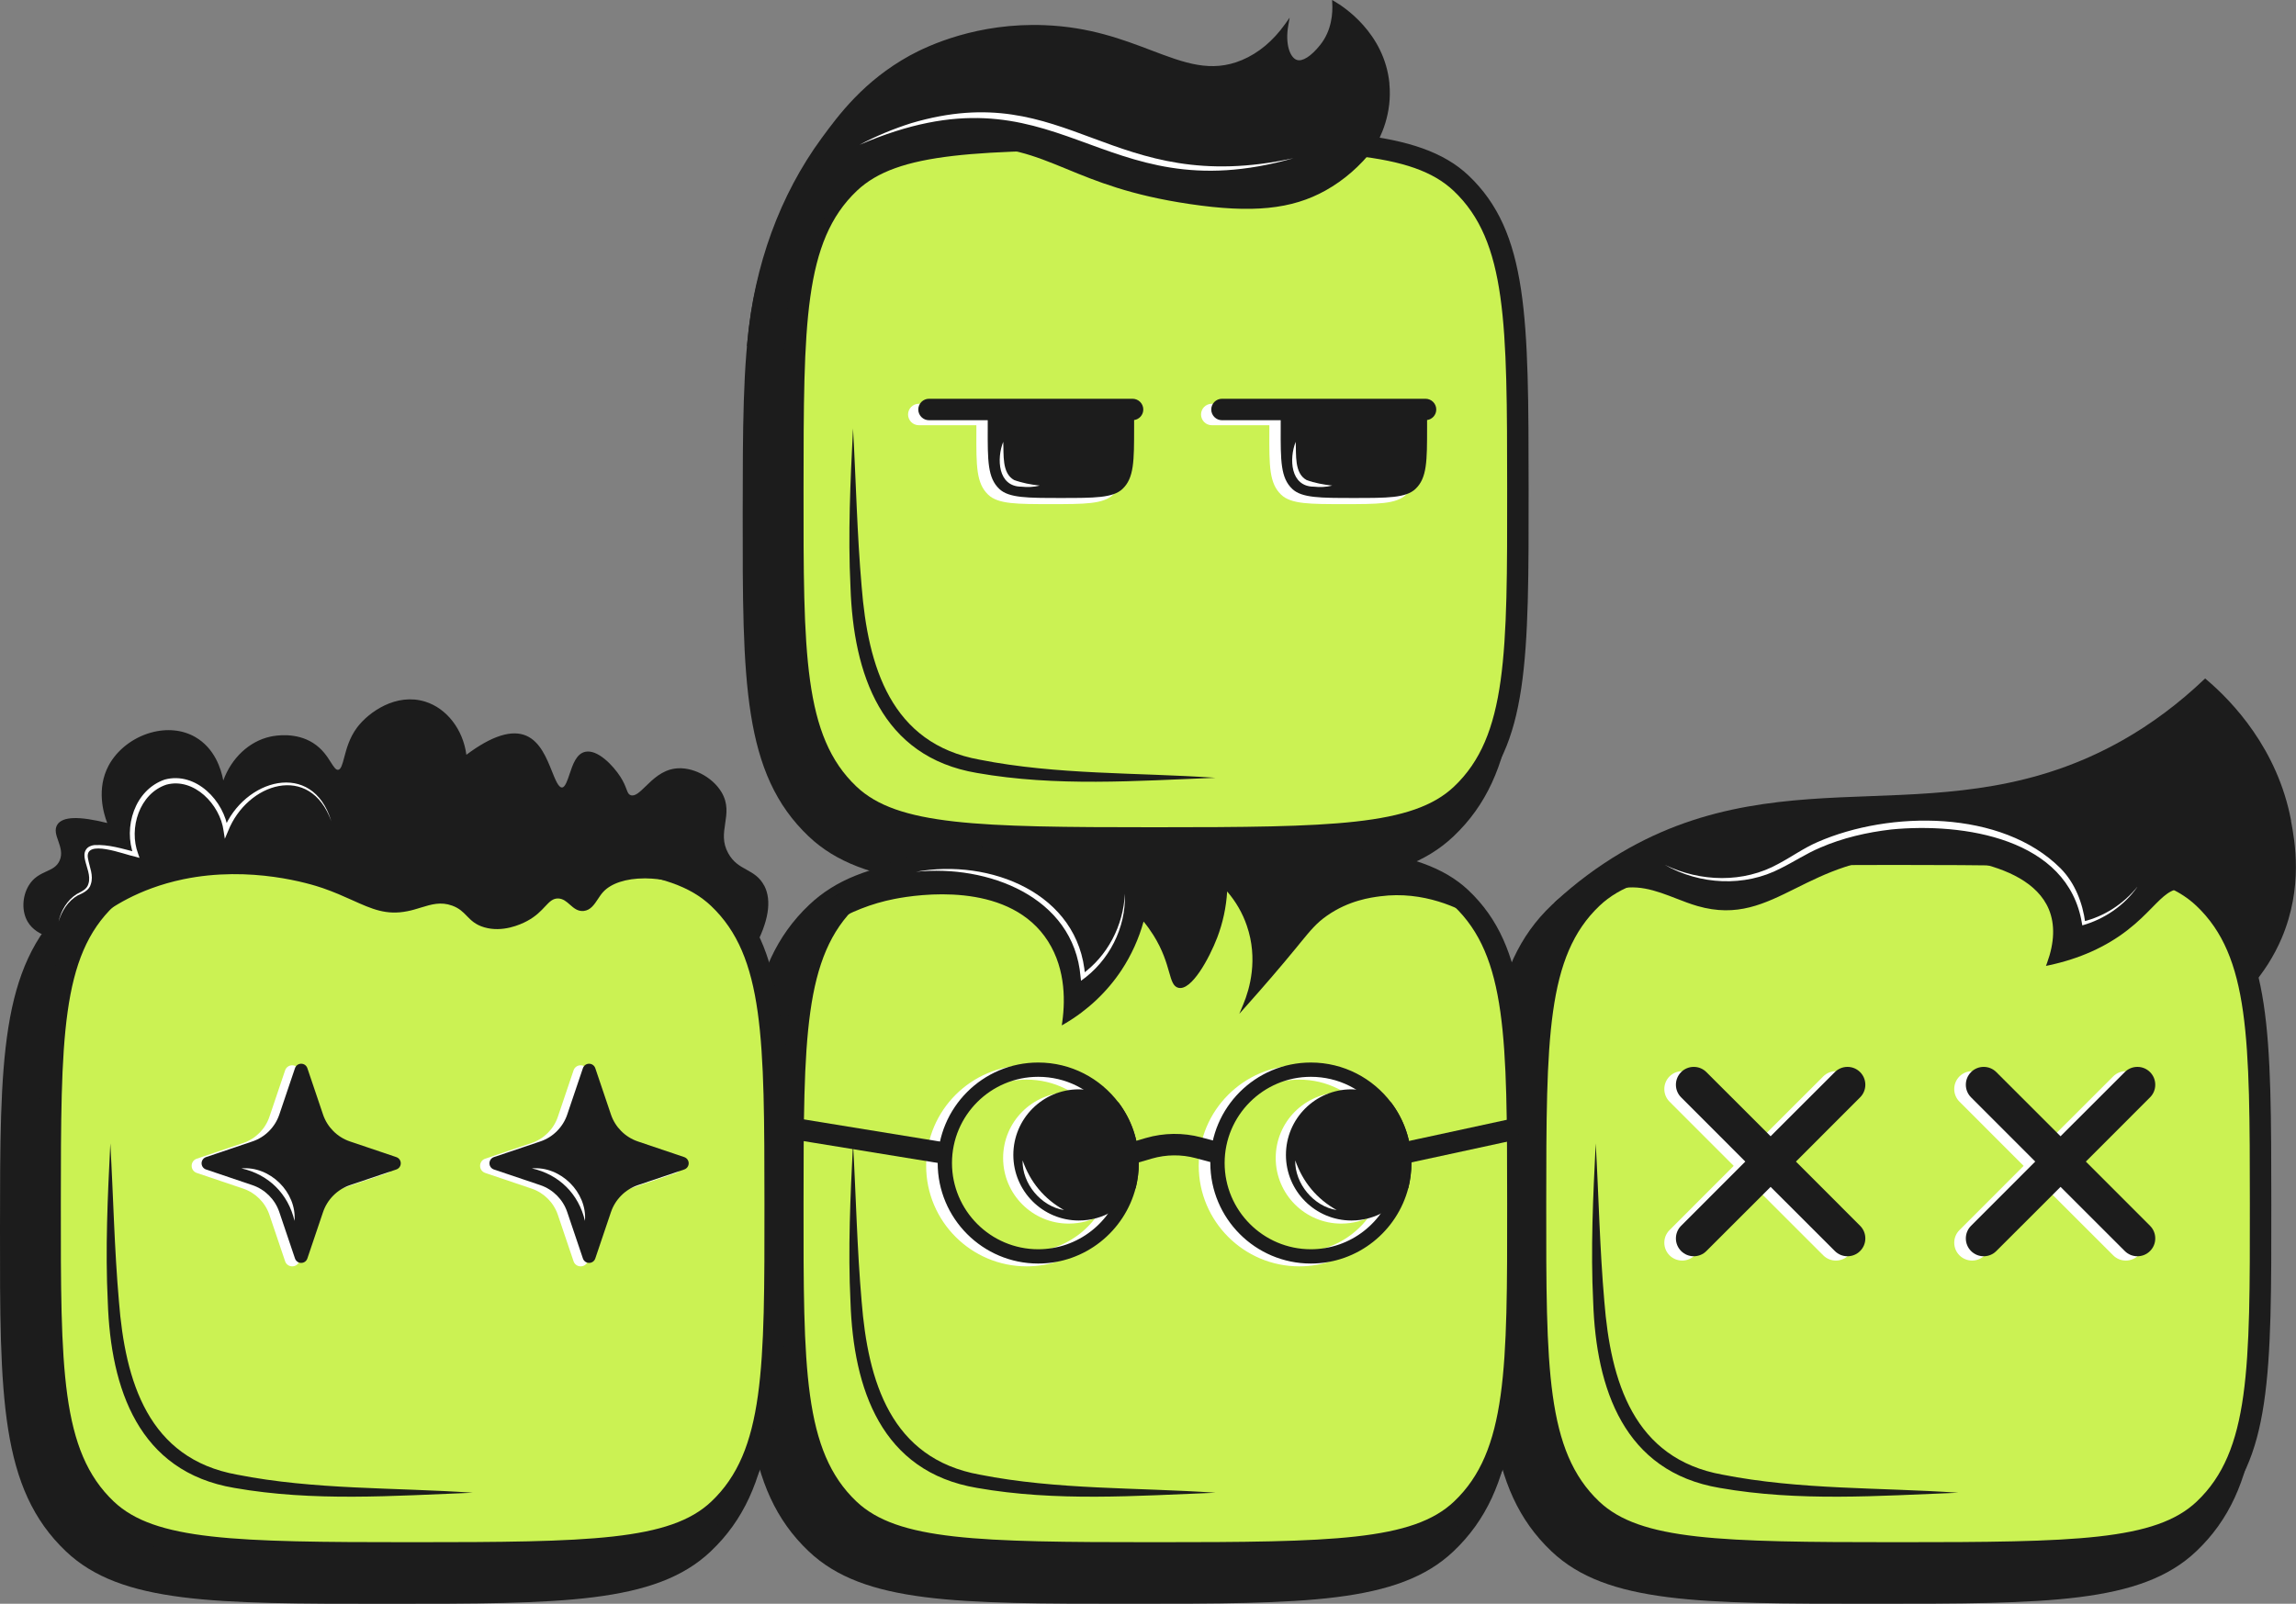 <?xml version="1.0" encoding="UTF-8"?>
<svg id="Layer_2" data-name="Layer 2" xmlns="http://www.w3.org/2000/svg" viewBox="0 0 400 279.48">
  <rect x="0" y="0" width="400" height="279.48" fill="#808080" stroke="none"/>
  <defs>
    <style>
      .cls-1 {
        fill: #fff;
      }

      .cls-2 {
        fill: #1c1c1c;
      }

      .cls-3 {
        fill: #cbf253;
      }
    </style>
  </defs>
  <g id="Layer_1-2" data-name="Layer 1">
    <g>
      <path class="cls-2" d="M264.74,89.42c-.02-29.23-.03-45.33-11.59-56.29-9.65-9.15-26.14-9.16-56.08-9.17h-1.98c-30.04,0-44.89.39-54.12,9.13-11.54,10.94-11.56,27.06-11.58,56.34-.02,29.26-.03,45.39,11.5,56.33,9.61,9.12,25.94,9.12,55.58,9.12h.61c30,0,46.53,0,56.14-9.13,11.56-10.96,11.55-27.08,11.53-56.34Z"/>
      <g>
        <path class="cls-3" d="M264.44,85.15c.02,29.28.03,43.92-9.83,53.27-7.85,7.45-23.12,7.6-53.33,7.6-30.23,0-45.51-.15-53.36-7.6-9.83-9.33-9.82-23.98-9.8-53.28.02-29.29.03-43.94,9.88-53.27,7.89-7.47,23.12-7.62,53.28-7.61,30.14.01,45.38.17,53.26,7.65,9.86,9.35,9.87,23.98,9.89,53.23Z"/>
        <path class="cls-2" d="M199.78,147.9c-28.77,0-44.73-.13-53.14-8.11-10.42-9.89-10.41-24.84-10.38-54.63.02-29.79.03-44.74,10.46-54.63,8.59-8.14,24.89-8.13,54.56-8.12,29.64.01,45.96.02,54.55,8.16,10.45,9.9,10.46,24.83,10.48,54.58h0v.02c.02,29.77.03,44.72-10.41,54.62-8.55,8.11-24.91,8.11-54.61,8.12h-1.51ZM199.79,26.14c-29.81,0-43.41.38-50.5,7.1-9.27,8.78-9.28,23.2-9.3,51.91-.02,28.73-.03,43.14,9.22,51.92,7.14,6.77,21.03,7.09,51.69,7.09h.38c30.91,0,44.87-.29,52.04-7.09,9.28-8.8,9.27-23.2,9.25-51.91h0v-.02c-.02-28.68-.03-43.07-9.31-51.87-7.2-6.83-21.14-7.12-51.98-7.13h-1.49Z"/>
      </g>
      <path class="cls-2" d="M211.77,135.54c-13.83.54-27.8,1.58-41.56-.84-16.71-2.81-21.53-17.31-22.04-32.36-.46-9.27-.02-18.47.44-27.68.52,9.17.7,18.4,1.5,27.53,1.1,13.91,5.06,27.42,20.59,30.2,13.44,2.66,27.41,2.21,41.07,3.15h0Z"/>
      <path class="cls-2" d="M394.14,214c-.02-29.23-.03-45.33-11.59-56.28-9.65-9.15-26.14-9.16-56.08-9.17h-1.98c-30.04,0-44.89.39-54.12,9.13-11.54,10.94-11.56,27.06-11.58,56.34-.02,29.26-.03,45.39,11.5,56.32,9.61,9.13,25.94,9.13,55.58,9.13h.61c30,0,46.53,0,56.14-9.13,11.56-10.96,11.55-27.08,11.53-56.35Z"/>
      <g>
        <path class="cls-3" d="M393.83,209.73c.02,29.28.03,43.92-9.83,53.27-7.85,7.45-23.12,7.6-53.33,7.6-30.23,0-45.51-.15-53.36-7.6-9.83-9.33-9.82-23.98-9.8-53.28.02-29.29.03-43.94,9.88-53.27,7.89-7.47,23.12-7.62,53.28-7.61,30.14.01,45.38.17,53.26,7.65,9.86,9.35,9.87,23.98,9.89,53.23Z"/>
        <path class="cls-2" d="M329.17,272.48c-28.77,0-44.73-.13-53.14-8.11-10.42-9.89-10.41-24.84-10.38-54.64.02-29.79.03-44.74,10.46-54.62,8.59-8.14,24.9-8.12,54.56-8.12,29.64.01,45.96.02,54.55,8.16,10.45,9.9,10.46,24.83,10.48,54.58h0c.02,29.79.03,44.73-10.41,54.64-8.55,8.11-24.91,8.11-54.61,8.12h-1.51ZM329.18,150.73c-29.81,0-43.41.38-50.5,7.1-9.27,8.78-9.28,23.2-9.3,51.91-.02,28.72-.03,43.14,9.22,51.92,7.14,6.77,21.03,7.09,51.69,7.09h.38c30.91,0,44.87-.29,52.04-7.09,9.28-8.8,9.27-23.21,9.25-51.92h0c-.02-28.68-.03-43.08-9.31-51.88-7.2-6.83-21.14-7.12-51.98-7.13h-1.49Z"/>
      </g>
      <g>
        <path class="cls-1" d="M248.44,72.23c0-1.03-.84-1.87-1.88-1.87h-35.45c-1.03,0-1.87.84-1.87,1.87s.84,1.87,1.87,1.87h10.03c0,.41,0,.82,0,1.25-.02,5.91-.02,8.88,2.07,10.87,1.72,1.63,4.98,1.63,10.88,1.63s9.15,0,10.87-1.64c2.08-1.98,2.08-4.95,2.08-10.87,0-.46,0-.89,0-1.32.8-.21,1.4-.93,1.4-1.8Z"/>
        <path class="cls-1" d="M195.52,70.36h-35.45c-1.03,0-1.87.84-1.87,1.87s.84,1.87,1.87,1.87h10.03c0,.41,0,.82,0,1.25-.02,5.91-.02,8.88,2.07,10.87,1.72,1.63,4.98,1.63,10.88,1.63s9.15,0,10.87-1.64c2.08-1.98,2.08-4.95,2.08-10.87,0-.46,0-.89,0-1.32.8-.21,1.4-.93,1.4-1.8,0-1.03-.84-1.87-1.88-1.87Z"/>
      </g>
      <path class="cls-2" d="M341.16,260.13c-13.83.54-27.8,1.58-41.56-.84-16.71-2.81-21.53-17.31-22.04-32.36-.46-9.27-.02-18.47.44-27.68.52,9.17.7,18.4,1.5,27.53,1.1,13.91,5.07,27.42,20.59,30.2,13.44,2.66,27.41,2.21,41.07,3.15h0Z"/>
      <path class="cls-2" d="M264.74,214.01c-.02-29.23-.03-45.33-11.59-56.29-9.65-9.15-26.14-9.16-56.08-9.17h-1.98c-30.04,0-44.89.39-54.12,9.13-11.54,10.94-11.56,27.06-11.58,56.34-.02,29.26-.03,45.39,11.5,56.32,9.61,9.13,25.94,9.13,55.58,9.13h.61c30,0,46.53,0,56.14-9.13,11.56-10.96,11.55-27.08,11.53-56.34Z"/>
      <g>
        <path class="cls-3" d="M264.44,209.73c.02,29.28.03,43.92-9.83,53.27-7.85,7.45-23.12,7.6-53.33,7.6-30.23,0-45.51-.15-53.36-7.6-9.83-9.33-9.82-23.98-9.8-53.28.02-29.29.03-43.94,9.88-53.27,7.89-7.47,23.12-7.62,53.28-7.61,30.14.01,45.38.17,53.26,7.65,9.86,9.35,9.87,23.98,9.89,53.23Z"/>
        <path class="cls-2" d="M199.78,272.48c-28.77,0-44.73-.13-53.14-8.11-10.41-9.89-10.4-24.84-10.38-54.63.02-29.79.03-44.74,10.46-54.63,8.59-8.14,24.89-8.12,54.56-8.12,29.64.01,45.96.02,54.55,8.16,10.45,9.9,10.46,24.83,10.48,54.58h0c.02,29.79.03,44.73-10.41,54.64-8.55,8.11-24.92,8.11-54.62,8.12h-1.51ZM199.79,150.73c-29.81,0-43.41.38-50.5,7.1-9.27,8.78-9.28,23.2-9.3,51.91-.02,28.73-.03,43.14,9.22,51.92,7.14,6.77,21.03,7.09,51.69,7.09h.38c30.91,0,44.87-.29,52.04-7.09,9.27-8.8,9.27-23.21,9.25-51.92h0c-.02-28.68-.03-43.08-9.31-51.88-7.2-6.83-21.14-7.12-51.98-7.13h-1.49Z"/>
      </g>
      <path class="cls-2" d="M211.77,260.13c-13.83.54-27.8,1.58-41.56-.84-16.71-2.81-21.53-17.31-22.04-32.36-.46-9.27-.02-18.47.44-27.68.52,9.17.7,18.4,1.5,27.53,1.1,13.91,5.06,27.42,20.59,30.2,13.44,2.66,27.41,2.21,41.07,3.15h0Z"/>
      <path class="cls-2" d="M135.35,214.01c-.02-29.23-.03-45.33-11.59-56.29-9.65-9.15-26.14-9.16-56.08-9.17h-1.98c-30.04,0-44.89.39-54.12,9.13C.03,168.62.02,184.75,0,214.02c-.02,29.27-.03,45.39,11.49,56.33,9.61,9.13,25.94,9.13,55.58,9.13h.61c30,0,46.53,0,56.14-9.13,11.56-10.96,11.55-27.08,11.53-56.34Z"/>
      <g>
        <path class="cls-3" d="M135.05,209.73c.02,29.28.03,43.92-9.83,53.27-7.85,7.45-23.12,7.6-53.33,7.6-30.23,0-45.51-.15-53.36-7.6-9.83-9.33-9.82-23.98-9.8-53.28.02-29.29.03-43.94,9.88-53.27,7.89-7.47,23.12-7.62,53.28-7.61,30.14.01,45.38.17,53.26,7.65,9.86,9.35,9.87,23.98,9.89,53.23Z"/>
        <path class="cls-2" d="M70.39,272.48c-28.77,0-44.73-.13-53.14-8.11-10.42-9.89-10.41-24.84-10.38-54.64.02-29.79.03-44.74,10.46-54.62,8.59-8.14,24.92-8.12,54.56-8.12,29.64.01,45.96.02,54.55,8.16,10.45,9.9,10.46,24.84,10.48,54.59h0c.02,29.78.03,44.73-10.41,54.63-8.55,8.11-24.91,8.11-54.61,8.12h-1.51ZM70.4,150.73c-29.81,0-43.41.38-50.5,7.1-9.27,8.78-9.28,23.2-9.3,51.91-.02,28.72-.03,43.14,9.22,51.92,7.14,6.77,21.03,7.09,51.69,7.09h.38c30.91,0,44.87-.29,52.04-7.09,9.28-8.8,9.27-23.21,9.25-51.92h0c-.02-28.68-.03-43.08-9.31-51.88-7.2-6.83-21.14-7.12-51.98-7.13h-1.49Z"/>
      </g>
      <path class="cls-2" d="M82.38,260.13c-13.83.54-27.8,1.58-41.56-.84-16.71-2.81-21.53-17.31-22.04-32.36-.46-9.27-.02-18.47.44-27.68.52,9.17.7,18.4,1.5,27.53,1.1,13.91,5.07,27.42,20.59,30.2,13.44,2.66,27.41,2.21,41.07,3.15h0Z"/>
      <path class="cls-2" d="M257.78,159.72c-1-1.37-2.13-2.63-3.36-3.76-7.81-7.12-18.34-7.31-24.63-7.42-13.33-.23-21.46-.14-28.63-.05-3.71.04-7.22.09-11.07.08-3.2,0-6.15-.05-8.75-.09-13.52-.2-20.98-.3-29.04,4.88-3.03,1.94-5.78,4.39-8.17,7.26l-1.21,1.45,1.62-.99c3.53-2.16,7.32-3.65,11.26-4.42,4.38-.86,19.19-2.94,26.15,6.45,3.61,4.88,3.69,10.82,3.12,14.94l-.09.64.55-.32c3.96-2.32,7.37-5.55,9.86-9.32,1.71-2.6,3-5.44,3.84-8.46.62.75,1.19,1.54,1.71,2.37,1.65,2.63,2.28,4.84,2.74,6.45.43,1.52.72,2.52,1.62,2.73,2.27.55,5.36-5.1,6.77-8.78.97-2.55,1.55-5.24,1.72-8.01,1.53,1.78,2.69,3.79,3.43,5.97,2,5.82.48,11.05-.6,13.65l-.71,1.7,1.23-1.38c3.06-3.43,6.02-6.87,8.79-10.25l.55-.68c1.91-2.33,2.87-3.5,4.69-4.78,3.8-2.67,7.66-3.18,9.3-3.39,7.55-.99,13.83,2.08,16.91,3.99l1.36.85-.94-1.29Z"/>
      <path class="cls-2" d="M242.06,14.53c-.87-8.81-8.06-13.41-9.49-14.24l-.5-.29.03.58c.09,1.61-.05,4.7-2.11,7.26-1.56,1.96-3.08,2.93-4.06,2.6-1.19-.4-2.07-2.76-1.49-6.01l.24-1.36-.8,1.13c-2.1,2.94-4.63,5.05-7.5,6.26-5.39,2.27-9.99.52-15.81-1.69-5.02-1.91-10.72-4.07-18.52-4.38-11.7-.49-20.37,3.54-23.55,5.29-8.06,4.44-12.46,10.44-15.38,14.42-7.24,9.89-11.71,22.11-12.91,35.36l-.09.94,9.77-10.92.06-.07v-.09c.58-4.28,2.54-12.28,9.34-17.89,6.44-5.31,13.88-5.64,18.32-5.84,7.95-.36,12.46,1.5,18.17,3.84,5.24,2.16,11.17,4.6,21.44,6.12,10.94,1.63,17.82.94,23.74-2.37,3.18-1.78,5.99-4.23,8.37-7.29l.02-.03c1.23-1.99,3.21-6.11,2.7-11.3Z"/>
      <path class="cls-2" d="M133.14,154.35c-.79-1.53-1.96-2.17-3.09-2.8-1.13-.62-2.3-1.27-3.17-2.84-1.05-1.89-.8-3.51-.54-5.22.26-1.71.53-3.48-.64-5.44-1.63-2.73-5.21-4.54-8.15-4.11-2.23.32-3.8,1.85-5.06,3.08-1.05,1.02-1.88,1.83-2.64,1.54-.35-.13-.47-.4-.71-1.04-.2-.52-.47-1.24-1.05-2.14-1.29-2.01-3.99-4.83-6.13-4.37-1.55.34-2.18,2.22-2.73,3.88-.38,1.13-.77,2.3-1.31,2.34,0,0-.02,0-.03,0-.6,0-1.15-1.37-1.73-2.82-.91-2.28-2.05-5.12-4.43-6.18-2.53-1.13-6.05-.02-10.48,3.3-.58-4.4-3.41-8.08-7.15-9.25-5.08-1.6-9.9,1.83-11.9,4.51-1.34,1.79-1.85,3.76-2.23,5.19-.31,1.18-.56,2.12-1.06,2.17-.39.04-.72-.44-1.26-1.29-.63-1-1.49-2.36-3.11-3.39-2.97-1.88-6.44-1.32-7.44-1.1-3.68.8-6.78,3.73-8.2,7.64-.38-2.05-1.52-5.62-4.85-7.55-2.23-1.3-5.01-1.57-7.8-.78-3.14.89-5.88,3.03-7.32,5.72-2.17,4.05-.9,8.34-.25,10.02-4.93-1.23-7.78-1.14-8.69.28-.54.85-.21,1.81.15,2.82.38,1.1.78,2.23.25,3.44-.46,1.05-1.31,1.45-2.3,1.9-1.04.48-2.23,1.02-3.09,2.46-1.16,1.93-1.23,4.52-.18,6.3,1.57,2.65,5.51,3.62,9.16,2.26l.12-.08c.97-1.06,2.02-2.05,3.13-2.95,1.76-1.44,6.72-4.96,14.67-6.62,11.81-2.46,22.3.84,24.29,1.52,2.03.7,3.72,1.46,5.21,2.13,3.42,1.54,5.89,2.65,9.58,1.91.83-.16,1.59-.4,2.34-.63,1.86-.57,3.47-1.06,5.46-.34,1.23.45,1.87,1.1,2.54,1.79.74.76,1.5,1.54,3.05,1.99,3.15.92,6.25-.45,7.44-1.09,1.55-.82,2.45-1.79,3.17-2.56.79-.85,1.34-1.39,2.25-1.38.87.03,1.45.54,2.07,1.09.66.58,1.34,1.18,2.37,1.09,1.21-.12,1.86-1.12,2.5-2.08.27-.41.55-.84.88-1.2,1.37-1.53,4.01-2.4,7.25-2.4.06,0,.12,0,.18,0,5.77.06,11.74,2.69,15.2,6.7,1.36,1.57,2.41,3.43,3.12,5.51l.22.65.33-.6c2.55-4.67,3.15-8.37,1.8-10.99Z"/>
      <path class="cls-2" d="M399.15,143.03c-2.35-12.53-10.26-20.81-14.77-24.62l-.21-.18-.2.19c-4.41,4.19-9.17,7.74-14.15,10.56-15.33,8.68-29.9,9.23-44,9.76-14.04.52-28.56,1.07-43.4,9.85-4.1,2.43-7.94,5.29-11.42,8.51l-.24.22,3.47,3.31.2-.28c1.81-2.51,3.95-4.23,6.36-5.09,4.07-1.47,7.71-.05,11.22,1.31,1.21.47,2.47.96,3.72,1.32,6.9,1.99,11.65-.37,17.14-3.1,5.14-2.56,10.97-5.46,20.01-5.63,2.05-.06,20.17-.1,24.07,9.32,1.08,2.62.98,5.76-.32,9.33l-.19.51.53-.11c5.29-1.13,9.9-3.19,13.68-6.13,1.78-1.38,3.11-2.73,4.28-3.92,2.01-2.05,3.33-3.39,5.34-3.26,2.78.19,4.8,3.21,6.93,6.39,2.13,3.18,3.6,6.75,4.38,10.6l.12.6.4-.46c2.26-2.57,4.07-5.43,5.39-8.51,3.81-8.95,2.29-17.03,1.64-20.48Z"/>
      <path class="cls-1" d="M57.72,143.12c-3.67-10.26-14.68-6.71-18,1.75,0,0-.55,1.3-.55,1.3l-.22-1.39c-.6-4.58-5.16-9.34-9.97-8.04-4.69,1.55-6.59,7.6-4.92,12.03,0,0,.25.73.25.73l-.75-.21c-1.73-.31-9.01-3.27-8.22.36.25,1.45,1,2.91.48,4.44-.28,1.06-1.38,1.55-2.26,1.94-1.69.95-2.82,2.72-3.36,4.6.42-1.91,1.47-3.78,3.21-4.85.85-.46,1.76-.81,2.01-1.82.41-1.37-.35-2.83-.63-4.21-.1-.49-.17-1.09.16-1.64.32-.55.94-.78,1.45-.84,2.54-.15,4.96.65,7.39,1.26,0,0-.5.51-.5.51-1.84-4.87.16-11.39,5.41-13.19,5.42-1.46,10.4,3.73,11.04,8.81,0,0-.77-.1-.77-.1,3.47-8.73,15.48-12.33,18.75-1.44h0Z"/>
      <path class="cls-1" d="M195.97,155.74c.23,5.93-2.77,11.77-7.64,15.17,0,0-.08-.7-.08-.7-1.19-14.03-16.3-19.58-28.66-18.29,12.76-2.35,28.43,3.66,29.46,18.21,0,0-.64-.28-.64-.28,4.53-3.21,7.3-8.55,7.56-14.1h0Z"/>
      <path class="cls-1" d="M225.35,27.57c-34.39,9.79-40.55-17.44-75.62-2.33,2.87-1.53,5.89-2.78,9-3.77,27.55-8.17,34.61,13.07,66.62,6.1h0Z"/>
      <path class="cls-1" d="M372.34,154.59c-2.27,3.22-5.73,5.59-9.57,6.67l-.06-.33c-2.4-14.87-20.73-17.61-33.23-16.38-4.22.49-8.48,1.47-12.38,3.17-2.4,1.01-4.51,2.43-6.88,3.6-6.3,3.3-14.09,2.87-20.19-.61,6.23,3,13.71,3.21,19.8-.18,2.25-1.19,4.45-2.77,6.84-3.8,12.59-5.5,32.05-5.65,42.3,4.58,2.53,2.55,3.87,6.06,4.32,9.52l-.37-.24c3.66-.89,6.99-3.05,9.41-6.01h0Z"/>
      <path class="cls-1" d="M117.79,201.92l-8.08-2.73c-2.15-.72-3.86-2.44-4.58-4.58l-2.73-8.08c-.18-.54-.67-.89-1.24-.89s-1.06.35-1.24.89l-2.73,8.08c-.72,2.15-2.44,3.86-4.58,4.58l-8.08,2.73c-.54.18-.89.67-.89,1.24s.35,1.05.89,1.24l8.08,2.73c2.15.72,3.86,2.44,4.58,4.58l2.73,8.08c.18.54.67.89,1.24.89s1.05-.35,1.24-.89l2.73-8.08c.72-2.15,2.44-3.86,4.58-4.58l8.08-2.73c.54-.18.89-.67.89-1.24s-.35-1.06-.89-1.24Z"/>
      <path class="cls-1" d="M67.54,201.92l-8.08-2.73c-2.15-.72-3.86-2.44-4.58-4.58l-2.73-8.08c-.18-.54-.67-.89-1.24-.89s-1.06.35-1.24.89l-2.73,8.08c-.72,2.15-2.44,3.86-4.58,4.58l-8.08,2.73c-.54.18-.89.67-.89,1.24s.35,1.06.89,1.24l8.08,2.73c2.15.72,3.86,2.44,4.58,4.58l2.73,8.08c.18.54.67.89,1.24.89s1.06-.35,1.24-.89l2.73-8.08c.72-2.15,2.44-3.86,4.58-4.58l8.08-2.73c.54-.18.89-.67.89-1.24s-.35-1.06-.89-1.24Z"/>
      <g>
        <path class="cls-2" d="M250.22,71.36c0-1.03-.84-1.87-1.88-1.87h-35.45c-1.03,0-1.87.84-1.87,1.87s.84,1.87,1.87,1.87h10.23c0,.41,0,.82,0,1.25-.02,5.86-.02,8.79,2.01,10.72,1.66,1.58,4.89,1.58,10.74,1.58s9.07,0,10.73-1.58c2.02-1.92,2.02-4.86,2.02-10.72,0-.45,0-.87,0-1.28.91-.13,1.6-.9,1.6-1.84Z"/>
        <path class="cls-2" d="M197.3,69.49h-35.45c-1.03,0-1.87.84-1.87,1.87s.84,1.87,1.87,1.87h10.23c0,.41,0,.82,0,1.25-.02,5.86-.02,8.79,2.01,10.72,1.66,1.58,4.89,1.58,10.74,1.58s9.07,0,10.73-1.58c2.02-1.92,2.02-4.86,2.02-10.72,0-.45,0-.87,0-1.28.91-.13,1.6-.9,1.6-1.84,0-1.03-.84-1.87-1.88-1.87Z"/>
      </g>
      <path class="cls-2" d="M69.04,201.64l-8.08-2.73c-2.19-.74-3.94-2.49-4.68-4.68l-2.73-8.08c-.16-.47-.58-.78-1.08-.78s-.92.31-1.08.78l-2.73,8.08c-.74,2.19-2.49,3.95-4.68,4.68l-8.08,2.73c-.47.16-.78.59-.78,1.08s.31.92.78,1.08l8.08,2.73c2.19.74,3.94,2.49,4.68,4.69l2.73,8.08c.16.47.58.78,1.08.78s.92-.31,1.08-.78l2.73-8.08c.74-2.19,2.49-3.95,4.68-4.69l8.08-2.73c.47-.16.78-.59.78-1.08s-.31-.92-.78-1.08Z"/>
      <path class="cls-2" d="M119.2,201.64l-8.08-2.73c-2.19-.74-3.94-2.49-4.68-4.68l-2.73-8.08h0c-.16-.47-.59-.78-1.08-.78h0c-.5,0-.92.31-1.08.78l-2.73,8.08c-.74,2.19-2.49,3.95-4.68,4.68l-8.09,2.73c-.47.16-.78.59-.78,1.08s.31.92.78,1.08l8.09,2.73c2.19.74,3.94,2.49,4.68,4.69l2.73,8.08c.16.47.58.78,1.08.78h0c.5,0,.92-.31,1.08-.78l2.73-8.08c.74-2.19,2.49-3.95,4.68-4.69l8.08-2.73c.47-.16.78-.59.78-1.08s-.31-.92-.78-1.08Z"/>
      <path class="cls-1" d="M361.37,203.17l11.18-11.19c.59-.59.91-1.37.91-2.2s-.32-1.61-.91-2.2-1.37-.91-2.2-.91-1.61.32-2.2.91l-11.19,11.18-11.19-11.18c-.59-.59-1.37-.91-2.2-.91s-1.61.32-2.2.91-.91,1.37-.91,2.2.32,1.61.91,2.2l11.18,11.19-11.18,11.19c-.59.59-.91,1.37-.91,2.2s.32,1.61.91,2.2,1.37.91,2.2.91,1.61-.32,2.2-.91l11.19-11.18,11.19,11.18c.59.59,1.37.91,2.2.91s1.61-.32,2.2-.91.91-1.37.91-2.2-.32-1.61-.91-2.2l-11.18-11.19Z"/>
      <path class="cls-1" d="M310.86,203.17l11.18-11.19c.59-.59.91-1.37.91-2.2s-.32-1.61-.91-2.2-1.37-.91-2.2-.91-1.61.32-2.2.91l-11.19,11.18-11.19-11.18c-.59-.59-1.37-.91-2.2-.91s-1.61.32-2.2.91-.91,1.37-.91,2.2.32,1.61.91,2.2l11.18,11.19-11.18,11.19c-.59.59-.91,1.37-.91,2.2s.32,1.61.91,2.2,1.37.91,2.2.91,1.61-.32,2.2-.91l11.19-11.18,11.19,11.18c.59.59,1.37.91,2.2.91s1.61-.32,2.2-.91.91-1.37.91-2.2-.32-1.61-.91-2.2l-11.18-11.19Z"/>
      <path class="cls-1" d="M92.66,203.61c4.96-.45,9.65,4.15,9.25,9.15-1.1-4.72-4.53-8.11-9.25-9.15h0Z"/>
      <path class="cls-1" d="M42.06,203.61c4.96-.45,9.65,4.15,9.25,9.15-1.1-4.72-4.53-8.11-9.25-9.15h0Z"/>
      <path class="cls-1" d="M174.78,76.98c.12,2.2-.28,5.47,1.89,6.67,1.41.53,2.94.79,4.47.97-1.02.26-2.12.31-3.18.19-4.15,0-4.34-4.91-3.18-7.82h0Z"/>
      <path class="cls-1" d="M225.73,76.98c.12,2.2-.28,5.47,1.89,6.67,1.41.53,2.94.79,4.47.97-1.02.26-2.12.31-3.18.19-4.15,0-4.34-4.91-3.18-7.82h0Z"/>
      <path class="cls-1" d="M178.86,188.14c4.76,0,9.14,2.19,12.02,6.01,1.97,2.62,3.01,5.73,3.01,9.01,0,1.23-.15,2.47-.45,3.67-1.7,6.69-7.7,11.36-14.58,11.36-8.28,0-15.02-6.74-15.02-15.03s6.74-15.02,15.02-15.02M178.86,185.65c-9.66,0-17.51,7.85-17.51,17.51s7.85,17.52,17.51,17.52c8.18,0,15.07-5.65,17-13.23.34-1.37.52-2.82.52-4.29,0-3.94-1.31-7.58-3.51-10.51-3.2-4.25-8.29-7-14.01-7h0Z"/>
      <path class="cls-1" d="M226.35,188.14c4.76,0,9.14,2.19,12.02,6.01,1.97,2.62,3.01,5.73,3.01,9.01,0,1.23-.15,2.47-.45,3.67-1.7,6.69-7.7,11.36-14.58,11.36-8.28,0-15.02-6.74-15.02-15.03s6.74-15.02,15.02-15.02M226.35,185.65c-9.66,0-17.51,7.85-17.51,17.51s7.85,17.52,17.51,17.52c8.18,0,15.07-5.65,17-13.23.34-1.37.52-2.82.52-4.29,0-3.94-1.31-7.58-3.51-10.51-3.2-4.25-8.29-7-14.01-7h0Z"/>
      <path class="cls-1" d="M196.62,203.21c0,1.47-.19,2.92-.52,4.29-1.98,3.43-5.68,5.73-9.92,5.73-6.31,0-11.42-5.12-11.42-11.43s5.11-11.43,11.42-11.43c2.6,0,5.01.87,6.93,2.33,2.21,2.93,3.51,6.57,3.51,10.51Z"/>
      <path class="cls-2" d="M180.87,187.65c4.76,0,9.14,2.19,12.02,6.01,1.97,2.62,3.01,5.73,3.01,9.01,0,1.23-.15,2.47-.45,3.67-1.7,6.69-7.7,11.36-14.58,11.36-8.28,0-15.02-6.74-15.02-15.03s6.74-15.02,15.02-15.02M180.87,185.16c-9.66,0-17.51,7.85-17.51,17.51s7.85,17.52,17.51,17.52c8.18,0,15.07-5.65,17-13.23.34-1.37.52-2.82.52-4.29,0-3.94-1.31-7.58-3.51-10.51-3.2-4.25-8.29-7-14.01-7h0Z"/>
      <path class="cls-1" d="M244.11,203.21c0,1.47-.19,2.92-.52,4.29-1.98,3.43-5.68,5.73-9.92,5.73-6.31,0-11.42-5.12-11.42-11.43s5.11-11.43,11.42-11.43c2.6,0,5.01.87,6.93,2.33,2.21,2.93,3.51,6.57,3.51,10.51Z"/>
      <path class="cls-2" d="M363.39,202.42l11.18-11.19c.59-.59.91-1.37.91-2.2s-.32-1.61-.91-2.2-1.37-.91-2.2-.91-1.61.32-2.2.91l-11.19,11.18-11.19-11.18c-.59-.59-1.37-.91-2.2-.91s-1.61.32-2.2.91-.91,1.37-.91,2.2.32,1.61.91,2.2l11.18,11.19-11.18,11.19c-.59.59-.91,1.37-.91,2.2s.32,1.61.91,2.2,1.37.91,2.2.91,1.61-.32,2.2-.91l11.19-11.18,11.19,11.18c.59.59,1.37.91,2.2.91s1.61-.32,2.2-.91.91-1.37.91-2.2-.32-1.61-.91-2.2l-11.18-11.19Z"/>
      <path class="cls-2" d="M312.88,202.42l11.18-11.19c.59-.59.91-1.37.91-2.2s-.32-1.61-.91-2.2-1.37-.91-2.2-.91-1.61.32-2.2.91l-11.19,11.18-11.19-11.18c-.59-.59-1.37-.91-2.2-.91s-1.61.32-2.2.91-.91,1.37-.91,2.2.32,1.61.91,2.2l11.18,11.19-11.18,11.19c-.59.59-.91,1.37-.91,2.2s.32,1.61.91,2.2,1.37.91,2.2.91,1.61-.32,2.2-.91l11.19-11.18,11.19,11.18c.59.59,1.37.91,2.2.91s1.61-.32,2.2-.91.91-1.37.91-2.2-.32-1.61-.91-2.2l-11.18-11.19Z"/>
      <path class="cls-2" d="M198.4,202.67c0,1.47-.19,2.92-.52,4.29-1.98,3.43-5.68,5.73-9.92,5.73-6.31,0-11.42-5.12-11.42-11.43s5.11-11.43,11.42-11.43c2.6,0,5.01.87,6.93,2.33,2.21,2.93,3.51,6.57,3.51,10.51Z"/>
      <path class="cls-2" d="M212,202.81l-3.7-.99c-2.5-.67-5.14-.64-7.63.08l-3.08.9-1.04-3.59,3.08-.9c3.14-.91,6.48-.95,9.64-.11l3.7.99-.97,3.61Z"/>
      <rect class="cls-2" x="244.08" y="196.96" width="20.54" height="3.74" transform="translate(-36.32 58.33) rotate(-12.22)"/>
      <path class="cls-2" d="M228.37,187.65c4.76,0,9.14,2.19,12.02,6.01,1.97,2.62,3.01,5.73,3.01,9.01,0,1.23-.15,2.47-.45,3.67-1.7,6.69-7.7,11.36-14.58,11.36-8.28,0-15.02-6.74-15.02-15.03s6.74-15.02,15.02-15.02M228.37,185.16c-9.66,0-17.51,7.85-17.51,17.51s7.85,17.52,17.51,17.52c8.18,0,15.07-5.65,17-13.23.34-1.37.52-2.82.52-4.29,0-3.94-1.31-7.58-3.51-10.51-3.2-4.25-8.29-7-14.01-7h0Z"/>
      <rect class="cls-2" x="149.68" y="185.33" width="3.74" height="27.01" transform="translate(-69.05 316.46) rotate(-80.75)"/>
      <path class="cls-1" d="M185.37,210.87c-4.01-.63-7.31-4.61-7.22-8.66,1.33,3.78,3.72,6.69,7.22,8.66h0Z"/>
      <path class="cls-2" d="M245.89,202.67c0,1.47-.19,2.92-.52,4.29-1.98,3.43-5.68,5.73-9.92,5.73-6.31,0-11.42-5.12-11.42-11.43s5.11-11.43,11.42-11.43c2.6,0,5.01.87,6.93,2.33,2.21,2.93,3.51,6.57,3.51,10.51Z"/>
      <path class="cls-1" d="M232.87,210.87c-4-.63-7.31-4.61-7.22-8.66,1.33,3.78,3.72,6.69,7.22,8.66h0Z"/>
    </g>
  </g>
</svg>